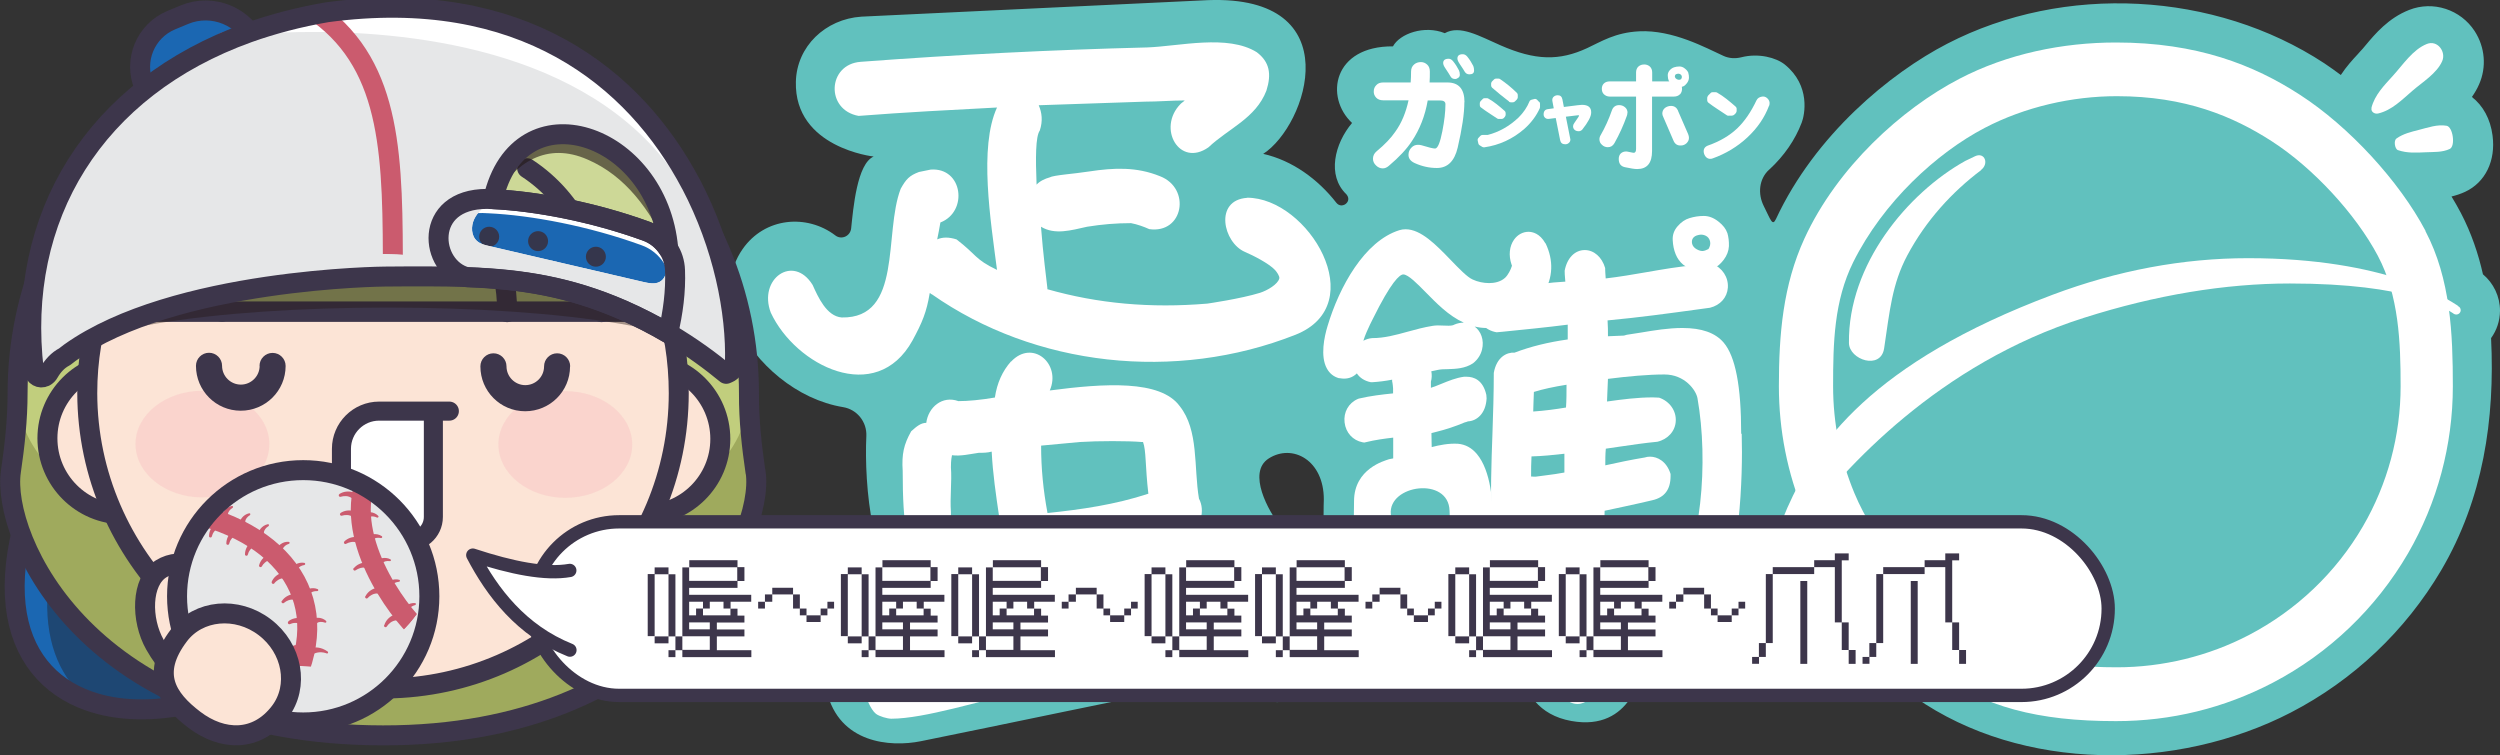 <?xml version="1.0" encoding="UTF-8"?><svg xmlns="http://www.w3.org/2000/svg" xmlns:xlink="http://www.w3.org/1999/xlink" viewBox="0 0 187.66 56.69"><rect x="0" y="0" width="187.66" height="56.69" fill="#333333" stroke="none"/><defs><style>.cls-1,.cls-2,.cls-3,.cls-4,.cls-5,.cls-6{mix-blend-mode:multiply;}.cls-1,.cls-7,.cls-4,.cls-8,.cls-9,.cls-10,.cls-11,.cls-12{fill:none;}.cls-1,.cls-13{opacity:.2;}.cls-14,.cls-15,.cls-16,.cls-17,.cls-18,.cls-19,.cls-13{fill:#fff;}.cls-15,.cls-17,.cls-7,.cls-20,.cls-21,.cls-19{stroke:#3d364b;}.cls-15,.cls-8{stroke-miterlimit:10;}.cls-22{fill:#f198aa;}.cls-2,.cls-23,.cls-20,.cls-21{fill:#fce4d6;}.cls-3{fill:#6d742f;}.cls-3,.cls-5{opacity:.4;}.cls-16{opacity:.3;}.cls-16,.cls-13{mix-blend-mode:overlay;}.cls-17,.cls-7,.cls-20,.cls-21,.cls-19{stroke-linejoin:round;}.cls-17,.cls-7,.cls-21,.cls-19{stroke-linecap:round;}.cls-7,.cls-8,.cls-20,.cls-21{stroke-width:1.5px;}.cls-4{opacity:.6;}.cls-8{stroke:#cb5b6e;}.cls-5,.cls-24{fill:#231815;}.cls-18{mix-blend-mode:soft-light;}.cls-25{fill:#c1ce7d;}.cls-26{fill:#3d364b;}.cls-9{isolation:isolate;}.cls-27{fill:#61c1be;}.cls-11{clip-path:url(#clippath);}.cls-28,.cls-6{fill:#e6e7e8;}.cls-29{fill:#1b67b2;}.cls-12{clip-path:url(#clippath-1);}.cls-19{stroke-width:1.43px;}.cls-30{fill:#cb5b6e;}.cls-31{fill:#35364c;}</style><clipPath id="clippath"><path class="cls-25" d="m56.71,35.43c-.28-1.9-.5-3.87-.49-5.89.02-15.12-12.29-27.43-27.42-27.44-15.13-.01-27.46,12.27-27.48,27.39,0,2.02-.22,3.99-.5,5.89-.74,4.95,5.72,19.8,27.93,19.82,21.49.02,28.7-14.82,27.97-19.77Z"/></clipPath><clipPath id="clippath-1"><path id="_臉-4" class="cls-21" d="m9.74,23.39c-1.43,0-2.66,1.05-2.89,2.46-.2,1.21-.3,2.41-.3,3.67.03,12.3,10.19,22.31,22.48,22.16,12.12-.15,21.91-10,21.92-22.16,0-1.24-.1-2.49-.29-3.67-.23-1.41-1.46-2.45-2.88-2.46H9.74Z"/></clipPath></defs><g class="cls-9"><g id="logo"><g id="logo-白字綠框"><path id="_框" class="cls-27" d="m135.06,43.02c2.2,3.58,5.31,6.96,8.7,9.33,8.03,5.62,19.65,5.55,28.19,1.14,4.7-2.43,8.61-6.13,11.3-10.69,3.14-5.35,4.04-11.3,3.74-17.42.42-.58.66-1.28.67-2.05,0-1.07-.48-2.07-1.28-2.74-.35-1.55-.87-3.09-1.65-4.59-.22-.41-.45-.83-.71-1.25.33-.08.67-.19,1.02-.35,1.52-.71,2.31-2.33,2.06-4.23-.16-1.24-.72-2.25-1.55-2.89.2-.29.39-.6.54-.95.57-1.29.45-2.78-.33-3.99-1.05-1.62-3.12-2.31-4.93-1.59-1.55.61-2.54,1.79-3.26,2.65-.14.17-.28.34-.43.49l-.15.17c-.39.42-.86.93-1.28,1.57-.41-.31-.83-.6-1.24-.88-8.22-5.4-19.54-6-28.3-1.47-4.28,2.21-9.91,6.83-12.86,13.16-.27.57-.39.07-.91-.96-.47-.93-.37-2.05.4-2.75l.03-.02c1.1-1.02,1.92-2.21,2.41-3.5.23-.59.68-2.78-1.26-4.36-.66-.53-1.98-.88-3.27-.55-.44.11-.91.09-1.33-.1-1.36-.62-3.81-1.97-6.33-1.85-1.82.09-2.87.78-3.91,1.26-2.09.97-3.89.94-6.51-.21-1.58-.69-3.04-1.55-4.18-.91-1.53-.62-3.37.03-3.89.99-4.5-.03-5.14,3.81-3.07,5.75-1.31,1.55-1.9,3.94-.43,5.35.02.02.04.05.06.08.35.52-.42,1.06-.81.56-1.38-1.77-3.31-3.18-5.49-3.67,3.31-2.13,6.55-11.93-4.14-11.54l-26.02,1.24c-2.7.18-4.86,2.23-4.92,4.89-.12,4.96,5.84,5.61,5.84,5.61-1.25.54-1.53,3.88-1.69,5.39h0c-.06.59-.73.89-1.19.53-2.13-1.62-5.29-1.37-6.96,1.03-1.04,1.49-1.25,3.48-.57,5.31l.09.21c1.43,3.11,4.57,5.77,8.02,6.34,1.05.17,1.8,1.11,1.75,2.17-.17,3.64.4,10.66,3.39,11.99-2.08.42-7.55,2.13-6.36,7.17.93,3.91,4.76,4.21,7.05,3.75,6.06-1.22,15.31-3.19,23.2-4.74,1.27,2.16,4.61,2.26,6.79.92,1.43-.88,2.29-2.21,2.1-3.68-.36-2.76-3.21-6.25-5.13-8.69-.8-1.01-2.5-3.98-.83-5.04,1.78-1.13,4.14.13,4.13,3.09,0,.95-.43,4.62,2.74,7.43,1.86,1.66,6.77,1.46,8.7.11,0,0,1.02,3,3.2,2.15,0,0-1.03,6.04,3.94,6.93,4.59.83,5.26-3.81,5.26-3.81,3.66,1.52,6.54-1.21,8.33-4.11.73-1.15,1.23-2.69,1.59-4.32.02.88.82,1.5,1.93,1.15Z"/><path class="cls-14" d="m182.07,17.33c-1.97-3.73-5.75-7.84-9.42-10.21-3.48-2.26-7.74-3.93-13.82-3.93-3.96,0-8.13.83-11.78,2.74-4.29,2.24-9.13,6.6-11.6,11.97-1.61,3.51-1.92,7.19-1.92,11.09,0,3.31.64,6.53,1.9,9.57,1.81,4.36,5.64,9.02,9.77,11.88,3.78,2.62,7.73,3.69,13.63,3.69,4.15,0,8.11-.97,11.77-2.88,4.24-2.22,7.75-5.58,10.16-9.72,2.2-3.8,3.36-8.13,3.36-12.53,0-3.92-.16-8.05-2.06-11.66Zm-23.17,32.76c-4.98,0-8.3-.89-11.46-3.08-3.43-2.36-6.74-6.38-8.24-9.99-1.06-2.55-1.6-5.25-1.6-8.03,0-3.27.07-6.4,1.51-9.31,2.25-4.52,6.27-8.2,9.87-10.08,3.03-1.58,6.56-2.38,9.92-2.38,5.14,0,8.73,1.51,11.64,3.39,3.1,2,6.29,5.46,7.95,8.59,1.58,2.99,1.71,6.47,1.71,9.79,0,3.7-.98,7.34-2.83,10.52-2.02,3.47-4.98,6.29-8.56,8.16-3.03,1.58-6.46,2.42-9.91,2.42Z"/><path class="cls-14" d="m184.5,22.95h0s0,0,0,0c-.75-.48-5.34-3.57-15.75-3.57-4.88,0-9.81.92-14.66,2.74-13.65,5.12-17.82,11.25-19.93,16.01-.71,1.61-.51,1.92-.43,2.05.08.13.22.2.37.2.21,0,.5-.11,1.09-.9,3.26-4.36,10.36-12.18,21.26-15.63,5.38-1.71,10.58-2.57,15.44-2.57,9,0,11.69,1.89,12.24,2.23h0s.05.04.05.04c.06.04.13.06.19.06.2,0,.34-.15.34-.33,0-.14-.09-.26-.22-.31Z"/><path class="cls-14" d="m178.01,8.09c.25-.97.95-1.67,1.61-2.4.75-.82,1.49-1.97,2.55-2.39.8-.32,1.46.59,1.15,1.29-.4.92-1.49,1.58-2.24,2.23-.78.67-1.54,1.46-2.57,1.7-.26.06-.57-.13-.49-.43h0Z"/><path class="cls-14" d="m179.88,10.4c.53-.37,1.11-.5,1.69-.65.68-.17,1.38-.43,2.08-.31.48.08.68,1.53.24,1.74-.57.27-1.2.22-1.81.25-.69.03-1.38.08-2.08-.16-.24-.08-.33-.72-.12-.86h0Z"/><path class="cls-14" d="m148.71,12.77c-2.19,1.65-4.15,3.79-5.54,6.4-1.15,2.16-1.32,4.18-1.74,6.98-.25,1.65-2.62.86-2.64-.4-.08-5.88,4.4-11.26,8.73-13.67,0,0,.56-.27.75-.36.72-.32,1.05.58.43,1.04Z"/><path class="cls-14" d="m93.61,14.85c-2.5.18-1.79,3.37-.16,4.06.61.26,1.81.87,2.26,1.36.12.13.36.46.32.63-.11.44-.89.9-1.45,1.08-1.45.45-3.95.81-3.95.81-4.27.36-8.22,0-12.01-1.08v-.09c-.08-.72-.32-2.53-.48-4.6,1.04.63,2.25.27,3.46,0,1.12-.18,2.18-.27,3.3-.27.48.09.97.27,1.37.45,2.58.36,3.14-3.07.81-3.97-1.77-.72-3.46-.64-5.32-.36-1.13.18-2.66.27-2.98.45-.33.09-.73.27-.97.54-.08-1.99-.08-3.61.24-4.06.24-.72.16-1.35-.08-1.9l7.98-.27c.97,0,2.01-.09,2.98-.09-.08.09-.24.18-.32.27-1.77,1.81-.08,4.78,2.1,3.25,1.53-1.44,3.54-2.17,4.35-4.25.4-1.26.24-2.16-.72-2.89-2.18-1.36-5.8-.45-8.22-.36-7.17.18-14.34.54-21.51,1.08-2.5.18-2.66,3.61-.16,4.06,3.46-.27,6.93-.45,10.39-.63-1.37,2.98-.48,8.48,0,12.19-1.69-.81-1.51-1.12-3.04-2.29-.57-.18-1.05-.18-1.45,0,.08-.36.16-.82.24-1.27,2.1-.81,1.69-4.15-.73-3.97l-.88.18c-.72.27-.97.54-1.37,1.26-1.29,3.34.17,9.75-4.43,9.66-1.13-.09-1.77-1.53-2.18-2.44-1.45-2.35-4.11-.45-3.14,2.08,1.85,3.97,7.9,7.04,10.64,2.08.73-1.35,1.05-2.11,1.29-3.55.08,0,.08.09.16.09,7.73,5.42,18.28,6.6,27.29,3.04,5.76-2.28.97-10.29-3.63-10.29Z"/><path class="cls-14" d="m75.89,27.13c-.64.72-1.05,1.62-1.21,2.71-1.05.18-2.01.27-2.74.27-1.21-.44-2.26.46-2.41,1.63-.4,0-.73.27-1.13.63-.56.99-.72,1.72-.64,2.98,0,8.22,1.29,8.12,7.9,7.49.16.99.24,1.89.32,2.62.4,2.8,3.46,2.61,3.63-.18-.08-.9-.16-1.9-.33-2.8,3.39-.36,6.61-.99,9.83-2.16,1.05-.72,1.37-1.99.89-2.89-.4-2.35,0-5.14-1.45-6.95-1.45-1.98-5.64-1.71-9.75-1.17.88-1.99-1.29-3.88-2.9-2.17Zm-4.51,11.65v-.36c-.08-1.08.08-2.26,0-3.34,0-.18,0-.54.08-.91.65.09,1.37-.09,2.01-.18.33,0,.64,0,.97-.09.08,1.63.32,3.25.56,4.88-1.21,0-2.42-.09-3.63,0Zm9.67-5.6c1.37-.09,3.62-.09,4.67,0h.08c.24.63.16,1.81.4,3.88-2.5.82-4.99,1.18-7.57,1.45-.32-1.72-.48-3.34-.48-5.06l2.9-.27Z"/><path class="cls-14" d="m84.78,45.86l6.25-1.37c-.11-.72.02-1.64.34-2.04.35-.42,1.47-.86,2.02-.86.3,0,.91.2,1.16.37.87.59,1.81,2.18,2.71,3.22.9,1.04,1.87,2.64,1.9,3.67,0,.31-.37,1.16-.37,1.16-.43.51-1.05.79-1.85.84,0,0-.91-.19-1.16-.37-.52-.38-1.54-2.08-1.54-2.08-10.82,2.05-14.26,2.83-17.5,3.52-3.24.69-7.32,2.02-9.83,2.03-.3,0-.92-.18-1.16-.37-.4-.31-.83-1.34-.84-1.85,0-.3.16-.94.37-1.16,1.36-1.42,4.89-1.77,7.54-2.22,2.65-.45,5.25-.98,7.81-1.6l4.17-.87Z"/><path class="cls-14" d="m130.7,32.54c0-3.55-.43-5.79-1.32-6.83-.63-.73-1.64-1.09-3.1-1.09-1.05,0-2.13.18-3.08.34-.38.06-.74.12-1.09.17l-.21.06c-.4.02-.8.04-1.2.05,0-.38,0-.78-.03-1.19,2.36-.22,4.63-.53,7.03-.86l.66-.09c.77-.19,1.29-.77,1.34-1.51.05-.78-.41-1.49-1.19-1.8l-.55-.02c-.13,0-.23.02-.3.04-.03,0-.07.02-.08.02-.11,0-.21.03-.29.07-1.24.1-2.49.32-3.7.53-.99.17-2.02.35-3.06.47,0-.05,0-.11-.01-.16-.01-.17-.03-.36-.03-.54v-.08c-.24-.82-.84-1.35-1.53-1.35-.74,0-1.33.59-1.51,1.55,0,.19.01.38.03.57,0,.08.01.16.02.25-.73.05-1.14.08-1.38.12v-.02s0,.02,0,.02c0,0,0,0-.01,0v-.03c-.91.04-1.83.14-2.71.23-.46.05-.92.1-1.38.14l-.08.02c-.75.29-1.19.98-1.11,1.76.08.79.68,1.42,1.5,1.56h.04s.44-.04.44-.04c1.58-.16,3.22-.32,4.87-.53v1.11c-1.48.21-2.78.53-3.99.99-.58-.04-1.35.33-1.56,1.52,0,1.51-.05,3.04-.1,4.53-.08,2.23-.16,4.53-.06,6.8v.02s.01.05.01.05c.05.2.15,1.99.15,2.63.03.22.04.43.05.62.03.55.07,1.07.43,1.58l.04.05c.33.31.71.47,1.1.47.74,0,1.37-.61,1.46-1.41.12-.13.15-.27-.13-3.25-.04-.4-.07-.73-.08-.89,0-.06,0-.11-.01-.17.65.02,1.51-.04,2.4-.15-.07,4.4-.2,7.81-.42,10.99-.11.16-.17.37-.17.6v.07c.05.21.05.37.06.64.15,1.14.91,1.67,1.55,1.67s1.19-.48,1.43-1.25v-.15h.07v-.46c.32-3.66.41-7.4.5-11.02l.04-1.62c.49-.11.96-.21,1.4-.3.93-.2,1.73-.38,2.18-.49.92-.21,1.37-.8,1.37-1.82v-.15c-.3-.96-.99-1.3-1.54-1.3-.14,0-.29.02-.39.06-.96.16-1.99.37-2.97.59,0-.43,0-.84.04-1.25.36-.05.73-.1,1.09-.16.9-.13,1.83-.27,2.78-.36.8-.19,1.35-.81,1.38-1.56.04-.77-.46-1.48-1.25-1.75l-.48-.02c-1.14,0-2.29.15-3.43.31.01-.25.02-.51.03-.76.01-.31.02-.62.04-.94,1.5-.19,3.01-.33,4.24-.33,1.53,0,2.37,1.18,2.48,1.78.84,4.77.32,11.37-1.88,14.73h-.28c-.36-.51-.74-.99-1.1-1.46-.22-.29-.44-.57-.66-.85l-.06-.06c-.8-.58-1.77-.45-2.24.25-.34.51-.39,1.19-.12,1.88l.04.08c.28.35.54.74.8,1.12.5.74,1.02,1.5,1.71,2.1.59.45,1.18.67,1.75.67,1.62,0,2.71-1.8,3.52-3.13,1.7-2.72,1.94-9.46,1.84-12.64Zm-13.27,1.5v1.43c-.46.09-.93.15-1.39.21-.27.03-.54.07-.76.1h-.16s-.08,0-.13-.01c-.02,0-.04,0-.06,0,0-.51,0-1,.03-1.51.82-.02,1.68-.11,2.47-.2Zm.12-3.45c-.77.13-1.6.24-2.46.3,0-.22.01-.45.02-.67.01-.27.02-.53.03-.8.63-.2,1.5-.39,2.45-.54,0,.56,0,1.16-.04,1.71Z"/><path class="cls-14" d="m116,18.26c-.42-.75-.98-.86-1.27-.86-.42,0-.82.22-1.08.59-.35.49-.42,1.18-.19,1.86l.03.08v.03c-.09.29-.28.67-.51.89-.36.33-.85.4-1.2.4-.41,0-.86-.09-1.24-.27-.41-.18-1.03-.83-1.64-1.46-1.1-1.14-2.24-2.31-3.39-2.31-.16,0-.32.02-.47.07-2.62.82-4.51,4.25-5.39,7.2-.24.79-.56,2.26-.05,3.18.2.37.51.62.91.73h.06c.52.1.96-.04,1.28-.36.23.34.59.57,1.05.66h.08s.04,0,.04,0c.48-.03.97-.09,1.48-.19v.12c.04.14.07.5.07.53v.38c-.79.08-1.68.18-2.57.39l-.08.03c-.69.3-1.08.99-.99,1.76.09.77.62,1.35,1.35,1.49l.13.02.13-.03c.69-.17,1.36-.26,2.04-.34v1.56l-.31.06-.09.03c-.2.08-2.54.67-2.54,3.12,0,1.08-.08,2.2.08,3.25.12.79.54,1.75,1.3,2.44.8.66,1.71.93,2.56.93,1.81,0,4.23-.68,5.35-1.96.78-.81.97-2.02,1.06-3.2.12-1.27-.08-3.76-1.13-5-.39-.47-.87-.72-1.42-.77-.7-.04-1.4.1-1.97.25,0-.15,0-.29-.01-.43v-.09c0-.18-.01-.35-.01-.53.12-.03.26-.06.39-.1.72-.18,1.39-.4,2.1-.7.09-.02.18-.05.25-.08.65-.03,1.34-.57,1.4-1.72l-.02-.27c-.25-1.12-.94-1.36-1.48-1.36-.05,0-.11,0-.2,0-.59.08-1.15.31-1.69.53-.26.11-.52.21-.79.3,0-.17,0-.33,0-.46.07-.25.08-.52.03-.78.17-.04.34-.07.52-.11.2-.04.45-.05.73-.05.57-.02,1.28-.04,1.88-.44.73-.57.85-1.44.64-2.04-.1-.3-.29-.55-.52-.72.29.07.58.11.89.11h.13c1.3-.06,3.2-.99,4.16-2.6.71-1.18.76-2.47.15-3.75Zm-7.19,20.09c.26,3.02-4.08,3.69-4.41.25-.21-2.22,4.35-2.86,4.41-.25.13,1.48-.02-.91,0,0Zm.35-13.98l-.06.03s-.11.05-.36.05c-.12,0-.24,0-.36-.01-.31-.02-.62-.02-.84.02-.64.1-1.26.27-1.88.44-.9.25-1.75.48-2.66.48-.24.02-.46.09-.66.2.13-.44.34-.87.5-1.22l.22-.44c1.36-2.75,2-3.32,2.28-3.32.38.01,1.07.72,1.68,1.34.8.81,1.72,1.77,2.86,2.28-.23,0-.47.04-.72.15Z"/><path class="cls-14" d="m129.66,17.49c-.1-.3-.32-.59-.68-.87-.36-.28-.72-.41-1.09-.41-.37,0-.73.06-1.06.16-.34.1-.63.3-.9.61s-.39.65-.37,1.04c.02.39.09.74.22,1.06.13.32.32.58.56.78.25.21.5.32.77.35.27.03.54.06.81.11.26-.03.5-.09.75-.2.24-.1.48-.31.72-.62.24-.32.37-.66.39-1.02.01-.36-.03-.7-.12-1Zm-1.43,1.21c-.15.08-.29.13-.41.14-.13.01-.28-.03-.46-.13-.18-.1-.29-.23-.34-.4-.04-.17-.02-.31.06-.43.08-.12.22-.2.41-.24.19-.05.37-.03.54.05.17.08.28.22.33.41.05.2.01.4-.12.6Z"/><path class="cls-14" d="m109.92,7.68c0,.84-.17,1.98-.5,3.4-.24,1.02-.76,1.53-1.56,1.53-.57,0-1.12-.12-1.67-.37-.33-.15-.49-.38-.46-.68.01-.19.09-.35.22-.48.13-.14.29-.21.49-.21.09,0,.17.01.25.03.55.17.89.25,1.03.25.2,0,.38-.44.55-1.31.15-.77.23-1.44.23-2.02,0-.19-.14-.28-.41-.28h-.92c-.2,1.16-.6,2.17-1.18,3.04-.39.6-.97,1.22-1.74,1.87-.14.12-.29.19-.45.19-.19,0-.36-.07-.51-.22-.15-.14-.23-.31-.23-.5,0-.22.09-.41.27-.56.63-.52,1.1-1.02,1.41-1.48.47-.65.79-1.43.99-2.35h-1.9c-.23,0-.41-.07-.53-.2-.13-.14-.19-.3-.18-.48,0-.19.07-.34.2-.47.12-.13.29-.19.51-.19h2.06c.02-.26.03-.54.03-.82,0-.23.08-.41.24-.54.13-.11.3-.17.5-.17.17,0,.33.06.47.19.13.12.2.29.2.52,0,.28,0,.56-.02.82h1.33c.86,0,1.29.49,1.29,1.48Zm-.34-2.06c0,.09-.04.17-.12.22-.08.06-.15.09-.23.09-.16,0-.27-.06-.34-.18-.07-.13-.21-.34-.4-.63-.11-.16-.16-.29-.16-.39,0-.21.14-.32.41-.32.12,0,.23.06.33.18.18.22.33.46.45.7.04.09.06.2.06.32Zm1.07-.33c0,.2-.12.29-.35.29-.15,0-.26-.06-.34-.18-.07-.13-.21-.33-.4-.62-.1-.15-.16-.28-.16-.39,0-.21.13-.32.4-.32.13,0,.24.06.34.18.18.22.33.46.45.7.04.1.06.21.06.34Z"/><path class="cls-14" d="m119.44,8.45c0,.29-.22.71-.67,1.28-.08.08-.16.12-.27.12-.12,0-.22-.03-.3-.1-.08-.07-.12-.16-.12-.27,0-.08.03-.16.09-.24.05-.08.15-.22.3-.44.04-.06.06-.11.06-.12,0-.03-.05-.04-.15-.02-.29.04-.31.04-.84.1l.32,1.61s.02.07.02.1c0,.11-.04.2-.12.26-.07.07-.16.1-.27.1-.21,0-.34-.1-.38-.31l-.33-1.66-.48.06c-.13.02-.23,0-.31-.07-.08-.07-.12-.15-.12-.26,0-.24.11-.38.34-.4l.42-.06-.1-.53s-.01-.05-.01-.09c0-.11.04-.2.13-.27.08-.06.17-.09.28-.09.19,0,.31.1.35.31l.11.57c1.08-.14,1.27-.16,1.36-.16.46,0,.69.19.69.55Z"/><path class="cls-14" d="m126.11,7.08c.1-.11.15-.25.15-.41,0-.15-.04-.27-.14-.38-.12-.12-.27-.18-.46-.18h-1.64v-.67c0-.19-.06-.34-.18-.45-.12-.1-.25-.15-.41-.15-.17,0-.31.04-.44.15-.12.11-.18.26-.18.45v.67h-1.97c-.19,0-.34.05-.45.16-.1.1-.15.23-.15.39,0,.16.04.29.14.4.12.12.27.19.46.19h1.97v3.93c0,.19-.06.29-.17.29-.05,0-.14-.02-.28-.05-.14-.03-.24-.05-.29-.05-.17,0-.3.05-.41.15-.1.1-.15.24-.15.41,0,.35.15.55.46.62.42.09.72.14.92.14.75,0,1.12-.45,1.12-1.35v-4.09h1.64c.19,0,.34-.06.45-.17Z"/><path class="cls-14" d="m122.17,8.47c0-.17-.06-.31-.19-.42-.13-.11-.28-.16-.44-.16-.27,0-.46.14-.55.41-.23.66-.51,1.27-.83,1.83-.07.11-.1.22-.1.32,0,.17.06.31.19.42.12.12.27.18.44.18.22,0,.38-.1.5-.31.36-.64.67-1.32.93-2.05.03-.08.04-.16.04-.23Z"/><path class="cls-14" d="m125.96,8.3c-.11-.23-.28-.35-.53-.35-.16,0-.31.05-.45.15-.14.12-.2.26-.2.43,0,.08.03.17.08.27.33.76.58,1.34.76,1.76.11.26.3.38.57.36.15,0,.29-.06.41-.17.12-.12.18-.25.18-.4,0-.09-.02-.18-.06-.28-.31-.71-.57-1.3-.77-1.77Z"/><path class="cls-14" d="m126.74,5.48c-.04-.11-.12-.22-.26-.33-.13-.11-.27-.16-.41-.16-.14,0-.28.02-.4.06-.13.04-.24.12-.34.23-.1.12-.15.25-.14.4,0,.15.03.28.08.4.05.12.12.22.21.3.09.08.19.12.29.13.1.01.2.02.31.04.1-.01.19-.04.28-.07.09-.04.18-.12.27-.24.09-.12.14-.25.15-.39,0-.14-.01-.26-.05-.38Zm-.54.46c-.06.03-.11.05-.16.05-.05,0-.11-.01-.18-.05-.07-.04-.11-.09-.13-.15-.02-.06,0-.12.02-.16.03-.05.08-.08.16-.09.07-.02.14-.01.2.02.06.03.11.08.13.16.02.07,0,.15-.05.23Z"/><path class="cls-14" d="m132.79,7.94c-.33.88-.87,1.67-1.62,2.37-.75.7-1.63,1.23-2.61,1.58-.04.01-.08.02-.11.03-.15.02-.28-.02-.39-.13-.09-.1-.15-.22-.17-.36-.03-.25.08-.42.33-.51.88-.31,1.61-.74,2.19-1.29.55-.53,1.03-1.23,1.44-2.1.08-.16.22-.25.42-.28.13-.02.25.01.36.1.11.09.18.2.2.33.01.09,0,.17-.03.26Zm-3.04.74h.26c.06,0,.12-.03.17-.07l.11-.11s.07-.1.07-.17v-.16c0-.07-.03-.13-.09-.18-.44-.38-.88-.76-1.38-1.04-.04-.02-.07-.03-.12-.03h-.21c-.06,0-.12.02-.16.07l-.18.18s-.07.11-.07.17v.18c0,.07.03.14.09.19.44.34.91.62,1.38.94.04.03.08.04.13.04Z"/><path class="cls-14" d="m113.27,7.64s.08.04.13.04h.16c.05,0,.11-.02.15-.06l.16-.16s.06-.09.06-.15v-.18c0-.06-.02-.11-.06-.15-.39-.39-.82-.74-1.28-1.05-.03-.02-.07-.03-.11-.03h-.18c-.06,0-.11.02-.15.06l-.16.16s-.06.09-.06.14v.16c0,.06.03.12.07.16.4.35.83.7,1.29,1.05Z"/><path class="cls-14" d="m115.53,7.65l-.15-.16c-.05-.05-.13-.08-.2-.06l-.23.06c-.06.02-.12.06-.14.12-.18.44-.45.84-.81,1.2-.7.67-1.5,1.11-2.33,1.32h-.39c-.05,0-.11.02-.15.06l-.15.16c-.05.05-.07.12-.06.19l.05.23c.01.05.04.1.09.13l.21.13s.07.03.11.03c.01,0,.02,0,.03,0,1.13-.16,2.15-.63,3.03-1.4.5-.45.89-.97,1.14-1.53.01-.03.02-.06.02-.09v-.26c0-.05-.02-.1-.06-.14Z"/><path class="cls-14" d="m112.49,8.93h.23c.06,0,.11-.03.15-.06l.09-.1s.06-.09.06-.15v-.14c0-.06-.03-.12-.08-.16-.39-.34-.77-.67-1.22-.92-.03-.02-.07-.03-.1-.03h-.18c-.05,0-.11.02-.14.06l-.16.16s-.06.09-.06.15v.16c0,.06.03.13.08.16.39.3.8.55,1.22.83.03.02.07.04.11.04Z"/></g><g id="logo-2"><g id="_蛋舖妹頭_原始"><g id="_棒球帽沿"><path class="cls-29" d="m23.05,48.68c-5.52,4.12-11.94,5.52-16.4,3.93-5.92-2.1-8.41-9.46-.81-22.67,1.68.68,3.34,1.5,4.94,2.45,6.31,3.75,11.58,9.52,12.27,16.29Z"/><path class="cls-5" d="m23.05,48.68c-5.52,4.12-11.94,5.52-16.4,3.93-4.01-3.15-4.81-10.14,1.64-21.35.84.34,1.67.71,2.5,1.12,6.31,3.75,11.58,9.52,12.27,16.29Z"/><path class="cls-7" d="m23.05,48.68c-5.52,4.12-11.94,5.52-16.4,3.93-5.92-2.1-8.41-9.46-.81-22.67,1.68.68,3.34,1.5,4.94,2.45,6.31,3.75,11.58,9.52,12.27,16.29Z"/></g><g id="_蛋舖妹頭"><g id="_頭髮_後"><g id="_頭髮-後"><path class="cls-25" d="m56.71,35.43c-.28-1.9-.5-3.87-.49-5.89.02-15.12-12.29-27.43-27.42-27.44-15.13-.01-27.46,12.27-27.48,27.39,0,2.02-.22,3.99-.5,5.89-.74,4.95,5.72,19.8,27.93,19.82,21.49.02,28.7-14.82,27.97-19.77Z"/><g class="cls-11"><path id="_暗" class="cls-3" d="m56.21,29.54c0,2.02.21,3.99.49,5.89.73,4.95-6.47,19.79-27.97,19.77C6.54,55.18.07,40.33.81,35.38c.28-1.9.5-3.87.5-5.89,0,8.05,13.7,13.7,27.42,13.71,13.72.01,27.47-5.66,27.47-13.66Z"/><path id="_明" class="cls-13" d="m52.35,25.54c0-2.81-2.71-23.44-23.59-23.44S5.17,22.73,5.17,25.54c0-2.81,47.18-2.81,47.18,0Z"/><path id="_明-2" class="cls-16" d="m46.45,9.7c0,2.63-4.64-2.55-17.69-2.55s-17.69,5.17-17.69,2.55c0-3.72,7.92-7.6,17.69-7.6s17.69,3.87,17.69,7.6Z"/><path id="_暗-2" class="cls-3" d="m47.78,23.4H9.74c-1.43,0-4.43,1.03-4.66,2.43,0-3.65,8.38-4.73,23.68-4.73s23.68,1.12,23.68,4.73c-.23-1.41-3.23-2.43-4.65-2.43Z"/></g></g><path id="_墨線" class="cls-7" d="m56.71,35.43c-.28-1.9-.5-3.87-.49-5.89.02-15.12-12.29-27.43-27.42-27.44-15.13-.01-27.46,12.27-27.48,27.39,0,2.02-.22,3.99-.5,5.89-.74,4.95,5.72,19.8,27.93,19.82,21.49.02,28.7-14.82,27.97-19.77Z"/></g><g id="_臉"><path id="_耳朵" class="cls-21" d="m48.37,27.24c3.15,0,5.7,2.56,5.7,5.71,0,3.15-2.56,5.7-5.71,5.7-3.15,0-5.7-2.56-5.7-5.71,0-3.15,2.56-5.7,5.71-5.7Z"/><path id="_耳朵-2" class="cls-21" d="m9.27,27.2c3.15,0,5.7,2.56,5.7,5.71,0,3.15-2.56,5.7-5.71,5.7-3.15,0-5.7-2.56-5.7-5.71,0-3.15,2.56-5.7,5.71-5.7Z"/><g id="_臉-2"><path id="_臉-3" class="cls-23" d="m9.74,23.39c-1.43,0-2.66,1.05-2.89,2.46-.2,1.21-.3,2.41-.3,3.67.03,12.3,10.19,22.31,22.48,22.16,12.12-.15,21.91-10,21.92-22.16,0-1.24-.1-2.49-.29-3.67-.23-1.41-1.46-2.45-2.88-2.46H9.74Z"/><g class="cls-12"><path id="_暗-3" class="cls-2" d="m11.12,27.29c0-4.69,38.89-1.76,36.79-3.86l-38.11-.04c-1.43,0-2.66,1.03-2.89,2.44-.2,1.21-.3,2.44-.3,3.71.03,10.23,7.05,18.86,16.49,21.39-7.22-5.04-11.99-13.75-11.98-23.64Z"/><path id="_瀏海陰影" class="cls-2" d="m52.5,25.83c-.23-1.41-3.23-2.43-4.65-2.43H9.8c-1.43,0-4.43,1.03-4.66,2.43,0,0,1.61-.78,23.71-.78s23.65.78,23.65.78Z"/><g id="_腮紅_OO" class="cls-1"><path class="cls-22" d="m15.2,29.33c2.77,0,5.02,1.8,5.02,4.01,0,2.21-2.25,4-5.03,4-2.77,0-5.02-1.8-5.02-4.01,0-2.21,2.25-4,5.03-4Z"/><path class="cls-22" d="m42.44,29.36c2.77,0,5.02,1.8,5.02,4.01,0,2.21-2.25,4-5.03,4-2.77,0-5.02-1.8-5.02-4.01,0-2.21,2.25-4,5.03-4Z"/></g><g id="_表情_"><path id="_嘴_O" class="cls-19" d="m33.73,30.86h-5.27c-1.56,0-2.83,1.27-2.83,2.83v5.41c0,.95.86,1.69,1.8,1.51.42-.08.92-.13,1.5-.13.55,0,1.05.05,1.48.12,1.11.19,2.12-.67,2.12-1.8v-7.94"/><g id="_眼睛_V_V"><path class="cls-26" d="m42.8,27.5c0-.54-.44-.98-.98-.98-.54,0-.98.44-.98.98,0,.78-.63,1.41-1.41,1.41-.78,0-1.41-.64-1.41-1.41,0-.54-.44-.98-.98-.98-.54,0-.98.44-.98.98,0,1.86,1.5,3.37,3.36,3.37,1.86,0,3.37-1.5,3.37-3.36Z"/><path class="cls-26" d="m19.49,27.46c0,.78-.64,1.41-1.41,1.41-.78,0-1.41-.64-1.41-1.41,0-.54-.44-.98-.98-.98-.54,0-.98.44-.98.98,0,1.86,1.5,3.37,3.36,3.37,1.86,0,3.37-1.5,3.37-3.36,0-.54-.44-.98-.98-.98-.54,0-.98.44-.98.98Z"/></g></g></g><path id="_臉-5" class="cls-7" d="m9.74,23.39c-1.43,0-2.66,1.05-2.89,2.46-.2,1.21-.3,2.41-.3,3.67.03,12.3,10.19,22.31,22.48,22.16,12.12-.15,21.91-10,21.92-22.16,0-1.24-.1-2.49-.29-3.67-.23-1.41-1.46-2.45-2.88-2.46H9.74Z"/></g><g id="_瀏海_經典"><path class="cls-7" d="m8.03,23.4c0-2.14,1.24-4.99,3.37-7.12"/><path class="cls-7" d="m16.66,23.4c0-.73.14-1.54.42-2.37"/><path class="cls-7" d="m45.15,23.43c0-4.26-1.99-8.45-5.58-10.8"/><path class="cls-7" d="m38.07,23.43c0-1.86-.38-3.71-1.11-5.4"/><path id="_墨線-2" class="cls-7" d="m52.5,25.83c-.23-1.41-3.23-2.43-4.65-2.43H9.8c-1.43,0-4.43,1.03-4.66,2.43"/></g></g></g></g><g id="_蛋舖妹頭_棒球"><g id="_拿球棒"><path id="_拇指" class="cls-20" d="m16.76,44.37c1.07,1.86,1.05,4.75-.46,5.69s-2.87,1.48-4.67-1.67c-1.06-1.87-1.05-4.75.46-5.69,1.51-.94,3.6-.19,4.67,1.67Z"/><g id="_棒球"><circle class="cls-28" cx="22.76" cy="44.76" r="9.47"/><g id="_縫線"><g id="_縫線-2"><path class="cls-8" d="m15.41,38.79c7.42,2.18,10.16,8.28,5.01,15.14"/><path class="cls-30" d="m15.69,40.25c0-.71.65-1.25,1.32-1.3,0,0-.26.45-.26.45-.07-.17-.09-.3-.09-.46-.04-.45.31-.87.74-.96.04-.01.08.01.09.05,0,.03,0,.07-.03.09-.2.12-.34.3-.35.48-.02.16.07.38.17.49.14.13.07.38-.12.42,0,0-.14.03-.14.03-.37-.04-.73.06-.95.37-.08.1-.14.23-.17.36-.03.12-.22.09-.21-.03h0Z"/><path class="cls-30" d="m16.99,40.8c0-.71.65-1.25,1.32-1.3,0,0-.26.45-.26.45-.07-.17-.09-.3-.09-.46-.04-.45.31-.87.74-.96.04-.01.08.01.09.05,0,.03,0,.07-.03.09-.2.12-.34.3-.35.48-.02.16.07.38.17.49.14.13.07.38-.12.42,0,0-.14.03-.14.03-.37-.05-.73.06-.95.37-.08.1-.14.23-.17.36-.03.12-.22.09-.21-.03h0Z"/><path class="cls-30" d="m18.39,41.62c0-.71.65-1.25,1.32-1.3,0,0-.26.45-.26.45-.07-.17-.09-.3-.09-.46-.04-.45.31-.87.74-.96.04-.01.08.01.09.05,0,.03,0,.07-.03.09-.2.12-.34.3-.35.48-.02.16.07.38.17.49.14.13.07.38-.12.42,0,0-.14.03-.14.03-.37-.04-.73.06-.95.37-.08.1-.14.23-.17.36-.03.12-.22.09-.21-.03h0Z"/><path class="cls-30" d="m19.45,42.43c.18-.69.94-1.05,1.6-.93,0,0-.36.38-.36.38-.02-.18,0-.31.02-.47.08-.45.51-.77.95-.74.04,0,.08.03.08.08,0,.03-.02.06-.05.07-.22.07-.4.21-.46.38-.06.15-.03.38.04.52.1.16-.03.38-.22.38,0,0-.14,0-.14,0-.35-.14-.72-.13-1.01.12-.1.08-.19.19-.25.3-.06.11-.24.03-.2-.09h0Z"/><path class="cls-30" d="m20.39,43.68c.27-.65,1.08-.91,1.72-.69,0,0-.41.32-.41.32,0-.18.04-.31.09-.46.14-.43.62-.68,1.05-.6.04,0,.07.04.07.09,0,.03-.03.06-.06.07-.23.04-.43.15-.51.31-.08.15-.08.38-.03.52.08.17-.09.38-.27.34,0,0-.14-.02-.14-.02-.32-.18-.7-.23-1.02-.03-.11.07-.22.16-.29.26-.07.1-.24,0-.19-.11h0Z"/><path class="cls-30" d="m21.16,45.11c.4-.59,1.24-.67,1.82-.32,0,0-.47.23-.47.23.04-.18.1-.3.18-.43.23-.39.75-.54,1.15-.37.04.01.06.06.05.1-.01.03-.04.05-.08.05-.23-.01-.45.06-.56.2-.11.13-.16.35-.14.5.04.19-.16.35-.33.28,0,0-.14-.05-.14-.05-.28-.25-.64-.37-.99-.24-.12.04-.25.12-.34.2-.09.08-.24-.05-.16-.15h0Z"/><path class="cls-30" d="m21.64,46.64c.56-.44,1.38-.27,1.84.23,0,0-.52.08-.52.08.09-.16.18-.25.3-.35.33-.31.87-.3,1.21,0,.03.03.04.07.02.11-.02.03-.06.04-.09.03-.22-.08-.45-.08-.59.02-.14.09-.26.29-.28.44-.02.19-.26.29-.4.17,0,0-.11-.09-.11-.09-.19-.32-.5-.54-.88-.52-.13,0-.27.04-.38.09-.12.05-.21-.12-.11-.19h0Z"/><path class="cls-30" d="m21.62,48.77c.45-.57,1.22-.4,1.66.08,0,0-.42-.04-.42-.04.41-.24.92-.28,1.36-.11.14.05.26.13.38.21.03.02.04.07.02.11-.02.03-.06.04-.09.03-.34-.13-.73-.12-1.04.06-.22.1-.33.4-.57.22,0,0-.1-.08-.1-.08-.22-.41-.66-.61-1.04-.31-.1.08-.23-.07-.15-.16h0Z"/><path class="cls-30" d="m20.87,50.46c.56-.48,1.25-.18,1.62.37,0,0-.36-.14-.36-.14.6-.12,1.23.28,1.33.88.01.04-.01.08-.05.09-.04,0-.07,0-.09-.04-.11-.19-.27-.35-.47-.41-.16-.05-.4-.02-.53.05l-.36-.14c-.11-.28-.31-.58-.64-.57-.11,0-.24.03-.33.08-.11.06-.21-.11-.12-.18h0Z"/><path class="cls-30" d="m19.44,52.31c.56-.48,1.25-.18,1.62.37,0,0-.36-.14-.36-.14.6-.12,1.23.28,1.33.88.01.04-.01.08-.05.09-.04,0-.07,0-.09-.04-.11-.19-.27-.35-.47-.41-.16-.05-.4-.02-.53.05l-.36-.14c-.11-.28-.31-.58-.64-.57-.11,0-.24.03-.33.08-.11.06-.21-.11-.12-.18h0Z"/></g><g id="_縫線-3"><path class="cls-8" d="m27.32,36.47c-1.31,4.67,3.15,10.19,4.45,11.13"/><path class="cls-30" d="m25.48,37.08c.6-.38,1.4-.14,1.81.41,0,0-.52.03-.52.03.1-.15.21-.23.33-.32.36-.28.9-.21,1.2.1.03.03.03.08,0,.11-.02.03-.06.03-.09.02-.21-.1-.44-.12-.59-.03-.15.07-.28.26-.32.41-.04.19-.28.26-.42.13,0,0-.1-.1-.1-.1-.16-.33-.45-.59-.82-.6-.13,0-.27.01-.39.05-.12.04-.2-.14-.09-.2h0Z"/><path class="cls-30" d="m25.57,38.5c.6-.38,1.4-.14,1.81.41,0,0-.52.03-.52.03.1-.15.21-.23.33-.32.36-.28.9-.21,1.2.1.03.03.03.08,0,.11-.02.03-.06.03-.09.02-.21-.1-.44-.12-.59-.03-.15.07-.28.26-.32.41-.04.19-.28.26-.42.13,0,0-.1-.1-.1-.1-.16-.33-.45-.59-.82-.6-.13,0-.27.01-.39.05-.12.04-.2-.14-.09-.2h0Z"/><path class="cls-30" d="m25.84,40.65c.5-.5,1.34-.43,1.85,0,0,0-.5.14-.5.14.07-.17.15-.27.26-.39.29-.35.83-.4,1.2-.16.04.02.05.07.03.11-.02.03-.05.04-.08.04-.23-.05-.45-.02-.59.09-.13.1-.22.32-.23.47,0,.19-.22.32-.38.22,0,0-.12-.07-.12-.07-.23-.29-.56-.48-.93-.41-.13.02-.26.07-.37.13-.11.07-.22-.09-.13-.17h0Z"/><path class="cls-30" d="m26.55,42.66c.45-.55,1.29-.57,1.84-.18,0,0-.49.19-.49.19.05-.17.12-.29.22-.41.26-.38.79-.48,1.18-.28.04.02.06.06.04.1-.01.03-.05.05-.08.04-.23-.03-.45.02-.57.15-.12.12-.19.34-.18.49.02.19-.19.34-.36.25,0,0-.13-.06-.13-.06-.26-.27-.6-.42-.97-.31-.12.03-.25.1-.36.17-.1.08-.23-.07-.15-.16h0Z"/><path class="cls-30" d="m27.43,44.76c.32-.63,1.14-.83,1.76-.56,0,0-.44.29-.44.29.02-.18.06-.31.12-.45.17-.42.67-.64,1.09-.52.04,0,.07.05.06.09,0,.03-.04.06-.07.06-.23.02-.44.12-.53.27-.09.14-.11.37-.07.52.06.18-.11.37-.29.32,0,0-.14-.03-.14-.03-.31-.21-.68-.28-1.01-.1-.12.06-.23.15-.31.24-.08.1-.24-.02-.18-.13h0Z"/><path class="cls-30" d="m28.85,46.92c.21-.68.99-1.01,1.64-.85,0,0-.38.36-.38.36-.01-.18,0-.31.05-.46.1-.44.55-.74.99-.7.04,0,.08.04.07.08,0,.03-.03.06-.06.07-.23.06-.41.19-.48.36-.07.15-.05.38.02.52.09.17-.05.38-.24.37,0,0-.14,0-.14,0-.34-.15-.72-.16-1.02.07-.1.08-.2.18-.27.29-.06.11-.24.02-.2-.09h0Z"/><path class="cls-30" d="m30.33,48.63c-.02-.71.6-1.28,1.27-1.34,0,0-.24.46-.24.46-.07-.16-.1-.3-.11-.45-.05-.45.28-.88.71-.98.04-.01.08.01.1.05.01.03,0,.07-.03.09-.19.13-.33.31-.33.49-.01.17.08.38.19.49.14.13.08.38-.1.42,0,0-.14.04-.14.04-.37-.03-.73.08-.94.4-.07.11-.13.24-.16.36-.03.12-.22.1-.22-.02h0Z"/></g></g><path id="_暗-4" class="cls-6" d="m26.99,49.43c-4.88,1.87-10.36-.58-12.22-5.46-.39-1.03-.59-2.09-.62-3.14-1.02,2.23-1.18,4.84-.23,7.31,1.87,4.88,7.34,7.33,12.22,5.46,3.85-1.47,6.18-5.19,6.08-9.08-1,2.18-2.81,3.99-5.23,4.91Z"/><path id="_暗-5" class="cls-6" d="m26.99,49.43c-4.88,1.87-10.36-.58-12.22-5.46-.39-1.03-.59-2.09-.62-3.14-1.02,2.23-1.18,4.84-.23,7.31,1.87,4.88,7.34,7.33,12.22,5.46,3.85-1.47,6.18-5.19,6.08-9.08-1,2.18-2.81,3.99-5.23,4.91Z"/><circle id="_墨線-3" class="cls-7" cx="22.76" cy="44.76" r="9.47"/></g><path id="_手" class="cls-20" d="m19.87,47.08c2.09,1.59,2.6,4.43,1.15,6.35-1.75,2.3-4.34,2.19-6.43.6s-3.33-3.48-1.15-6.35c1.46-1.92,4.34-2.19,6.43-.6Z"/></g><g id="_棒球帽"><path class="cls-29" d="m13.99,1h1.06c2.29,0,4.15,1.86,4.15,4.15v2.01h-9.01v-2.37c0-2.09,1.7-3.79,3.79-3.79Z" transform="translate(-.44 5.97) rotate(-22.62)"/><path id="_墨線-4" class="cls-7" d="m13.99,1h1.06c2.29,0,4.15,1.86,4.15,4.15v2.01h-9.01v-2.37c0-2.09,1.7-3.79,3.79-3.79Z" transform="translate(-.44 5.97) rotate(-22.62)"/><g id="_棒球帽-2"><path id="_陰影" class="cls-5" d="m3.67,27.97s.67-.93,1.18-1.19c0,0,.16-.13.39-.3,7.84-5.6,23.65-5.72,23.65-5.72,2.26-.02,4.28-.03,6.18.04,4.14.16,7.67.72,11.67,2.46,1.25.55,2.39,1.14,3.41,1.74,1.82,1.07,4.36,2.97,4.36,2.97,0-6.51-50.83-6.51-50.83,0Z"/><g id="_陰影-2" class="cls-4"><path class="cls-24" d="m37.01,14.95c-.53-2.86,1.88-6.25,5.13-6.29,5.12-.33,9.32,5.25,8.01,10.01-1.38-2.95-3.2-5.47-6.06-6.7-3-1.31-5.37.13-7.08,2.98h0Z"/></g><path class="cls-28" d="m51.87,13.83C47.67,5.84,39.16-1.05,24.55.92c-2.1.36-4.07.88-5.9,1.53C7.12,6.59,1.16,16.27,2.54,27.82c.05.39.47.64.82.45,0,0,0,0,.01,0,.13-.07.23-.17.3-.3.29-.5.67-.93,1.18-1.19,0,0,.16-.13.39-.3,7.84-5.6,23.65-5.72,23.65-5.72,2.26-.02,4.28-.03,6.18.04,4.14.16,7.67.72,11.67,2.46,1.25.55,2.39,1.14,3.41,1.74,1.82,1.07,3.27,2.16,4.36,3.06.05-.02.1-.04.14-.06.31-.13.51-.43.52-.76.11-3.84-.88-8.81-3.3-13.42Zm-3.37,3.52c-3.99-1.45-8.28-2.25-11.48-2.4h0c1.93-8.49,12.38-5.02,13.14,3.72-.38-.6-.96-1.07-1.66-1.32Z"/><path class="cls-18" d="m54.5,28.06s.1-.04.14-.06c.31-.13.51-.43.52-.76.11-3.84-.88-8.81-3.3-13.42C47.67,5.84,39.16-1.05,24.55.92c-2.1.36-3.99,1.17-5.9,1.53-10.58,2.02,37.07-8.54,35.85,25.61Z"/><path class="cls-8" d="m16.99,3.11S3.79,9.65,7.25,25.25"/><path class="cls-8" d="m23.93,1.03c5.56,4.09,5.56,10.92,5.56,19.76"/><g id="_扣環"><path class="cls-29" d="m50.14,25.01c-1.02-.6-2.16-1.19-3.41-1.74-4-1.74-7.53-2.3-11.67-2.46-2.84-.71-3.34-5.88,1.5-5.88.15,0,.3.01.46.02h0c3.2.15,7.49.95,11.48,2.4.7.25,1.27.72,1.66,1.32.31.48.49,1.03.51,1.62.06,1.59-.15,3.16-.52,4.72Z"/><path id="_明-3" class="cls-18" d="m50.66,20.29c-.02-.59-.2-1.14-.51-1.62-.38-.6-.96-1.07-1.66-1.32-3.99-1.45-8.28-2.25-11.48-2.4h0c-.16,0-.31-.01-.46-.02-2.39,0-3.48,1.27-3.62,2.63.5-.89,1.54-1.57,3.29-1.57.15,0,.3.01.46.02h0c3.2.15,7.49.95,11.48,2.4.7.25,1.27.72,1.66,1.32.31.48.49,1.03.51,1.62.05,1.21-.06,2.41-.28,3.6.03.02.07.04.1.06.37-1.56.58-3.13.52-4.72Z"/><circle class="cls-31" cx="36.72" cy="17.77" r=".75"/><circle class="cls-31" cx="40.39" cy="18.1" r=".75"/><circle class="cls-31" cx="44.73" cy="19.27" r=".75"/></g><path id="_暗-6" class="cls-6" d="m55.17,27.55c-.01.33-.21.63-.52.76-.05.02-.1.04-.14.06-1.09-.9-2.54-1.99-4.36-3.06-1.02-.6-2.16-1.19-3.41-1.74-4-1.74-7.53-2.3-11.67-2.46-1.89-.07-3.92-.06-6.18-.04,0,0-15.81.12-23.65,5.72-.23.16-.39.3-.39.3-.51.26-.89.69-1.18,1.19-.07.13-.18.23-.3.3,0,0,0,0-.01,0-.35.18-.77-.07-.82-.45C1.16,16.57,7.12,6.89,18.65,2.76c-1.38,1.15-2.67,2.4-3.78,3.82-1.89,2.42-3.22,5.37-3.24,8.43-.01,1.09.16,2.22.77,3.12.8,1.18,2.24,1.78,3.65,1.92,1.42.14,2.84-.12,4.24-.34,4.19-.65,8.47-.92,12.65-.3-.42-1.05-.04-2.31.77-3.11.81-.79,1.96-1.16,3.1-1.18-.47.38-.95.78-1.21,1.32-.26.54-.24,1.27.22,1.66.25.22.59.3.91.37,3.86.9,7.73,1.8,11.59,2.7.4.09.83.18,1.19-.01.63-.34.6-1.24.47-1.95.41.28.83.57,1.24.85,1.01-1.78,1.1-3.94.64-5.95,2.42,4.61,3.41,9.58,3.3,13.42Z"/><path id="_暗-7" class="cls-6" d="m55.17,27.55c-.01.33-.21.63-.52.76-.05.02-.1.04-.14.06-1.09-.9-2.54-1.99-4.36-3.06-1.02-.6-2.16-1.19-3.41-1.74-4-1.74-7.53-2.3-11.67-2.46-1.89-.07-3.92-.06-6.18-.04,0,0-15.81.12-23.65,5.72-.23.16-.39.3-.39.3-.51.26-.89.69-1.18,1.19-.07.13-.18.23-.3.3,0,0,0,0-.01,0-.35.18-.77-.07-.82-.45C1.16,16.57,7.12,6.89,18.65,2.76c-1.38,1.15-2.67,2.4-3.78,3.82-1.89,2.42-3.22,5.37-3.24,8.43-.01,1.09.16,2.22.77,3.12.8,1.18,2.24,1.78,3.65,1.92,1.42.14,2.84-.12,4.24-.34,4.19-.65,8.47-.92,12.65-.3-.42-1.05-.04-2.31.77-3.11.81-.79,1.96-1.16,3.1-1.18-.47.38-.95.78-1.21,1.32-.26.54-.24,1.27.22,1.66.25.22.59.3.91.37,3.86.9,7.73,1.8,11.59,2.7.4.09.83.18,1.19-.01.63-.34.6-1.24.47-1.95.41.28.83.57,1.24.85,1.01-1.78,1.1-3.94.64-5.95,2.42,4.61,3.41,9.58,3.3,13.42Z"/><path id="_墨線-5" class="cls-7" d="m50.14,25.01c-1.02-.6-2.16-1.19-3.41-1.74-4-1.74-7.53-2.3-11.67-2.46-2.84-.71-3.34-5.88,1.5-5.88.15,0,.3.01.46.02h0c3.2.15,7.49.95,11.48,2.4.7.25,1.27.72,1.66,1.32.31.48.49,1.03.51,1.62.06,1.59-.15,3.16-.52,4.72Z"/><path id="_墨線-6" class="cls-7" d="m51.87,13.83C47.67,5.84,39.16-1.05,24.55.92c-2.1.36-4.07.88-5.9,1.53C7.12,6.59,1.16,16.27,2.54,27.82c.05.39.47.64.82.45,0,0,0,0,.01,0,.13-.07.23-.17.3-.3.29-.5.67-.93,1.18-1.19,0,0,.16-.13.39-.3,7.84-5.6,23.65-5.72,23.65-5.72,2.26-.02,4.28-.03,6.18.04,4.14.16,7.67.72,11.67,2.46,1.25.55,2.39,1.14,3.41,1.74,1.82,1.07,3.27,2.16,4.36,3.06.05-.02.1-.04.14-.06.31-.13.51-.43.52-.76.11-3.84-.88-8.81-3.3-13.42Zm-3.37,3.52c-3.99-1.45-8.28-2.25-11.48-2.4h0c1.93-8.49,12.38-5.02,13.14,3.72-.38-.6-.96-1.07-1.66-1.32Z"/></g></g><g id="_台詞"><rect class="cls-15" x="39.97" y="39.17" width="118.28" height="13.03" rx="6.51" ry="6.51"/><path class="cls-26" d="m48.62,43.09h.52v4.66h-.52v-4.66Zm3.11-1.04h3.63v.52h.52v1.04h-.52v.52h-3.63v.52h4.66v.52h-1.55v.52h.52v.52h.52v.52h-2.07v.52h2.07v.52h-2.07v1.04h2.59v.52h-5.18v-.52h-.52v.52h-.52v-.52h.52v-1.04h-.52v.52h-1.04v-.52h1.04v-4.66h-1.04v-.52h1.04v.52h.52v4.66h.52v-5.18h.52v-.52Zm-.51,5.71v1.02h2.06v-1.02h-2.06Zm.51-1.04v.52h1.55v-.52h-1.55Zm0-4.14v1.02h3.61v-1.02h-3.61Zm0,2.59v1.02h.52v-.51h.52v.51h2.06v-.51h-.52v-.51h-1.03v.51h-.51v-.51h-1.04Z"/><path class="cls-26" d="m56.91,45.17h.51v.51h-.51v-.51Zm1.06-1.05h1.56v.5h.51v1.06h.5v.51h1.06v-.51h.51v-.51h.5v.51h-.5v.51h-.51v.5h-1.06v-.5h-.5v-.51h-.51v-1.06h-1.56v.55h-.55v-.55h.55v-.5Z"/><path class="cls-26" d="m63.12,43.09h.52v4.66h-.52v-4.66Zm3.11-1.04h3.63v.52h.52v1.04h-.52v.52h-3.63v.52h4.66v.52h-1.55v.52h.52v.52h.52v.52h-2.07v.52h2.07v.52h-2.07v1.04h2.59v.52h-5.18v-.52h-.52v.52h-.52v-.52h.52v-1.04h-.52v.52h-1.04v-.52h1.04v-4.66h-1.04v-.52h1.04v.52h.52v4.66h.52v-5.18h.52v-.52Zm-.51,5.71v1.02h2.06v-1.02h-2.06Zm.51-1.04v.52h1.55v-.52h-1.55Zm0-4.14v1.02h3.61v-1.02h-3.61Zm0,2.59v1.02h.52v-.51h.52v.51h2.06v-.51h-.52v-.51h-1.03v.51h-.51v-.51h-1.04Z"/><path class="cls-26" d="m71.41,43.09h.52v4.66h-.52v-4.66Zm3.11-1.04h3.63v.52h.52v1.04h-.52v.52h-3.63v.52h4.66v.52h-1.55v.52h.52v.52h.52v.52h-2.07v.52h2.07v.52h-2.07v1.04h2.59v.52h-5.18v-.52h-.52v.52h-.52v-.52h.52v-1.04h-.52v.52h-1.04v-.52h1.04v-4.66h-1.04v-.52h1.04v.52h.52v4.66h.52v-5.18h.52v-.52Zm-.51,5.71v1.02h2.06v-1.02h-2.06Zm.51-1.04v.52h1.55v-.52h-1.55Zm0-4.14v1.02h3.61v-1.02h-3.61Zm0,2.59v1.02h.52v-.51h.52v.51h2.06v-.51h-.52v-.51h-1.03v.51h-.51v-.51h-1.04Z"/><path class="cls-26" d="m79.7,45.17h.51v.51h-.51v-.51Zm1.06-1.05h1.56v.5h.51v1.06h.5v.51h1.06v-.51h.51v-.51h.5v.51h-.5v.51h-.51v.5h-1.06v-.5h-.5v-.51h-.51v-1.06h-1.56v.55h-.55v-.55h.55v-.5Z"/><path class="cls-26" d="m85.92,43.09h.52v4.66h-.52v-4.66Zm3.11-1.04h3.63v.52h.52v1.04h-.52v.52h-3.63v.52h4.66v.52h-1.55v.52h.52v.52h.52v.52h-2.07v.52h2.07v.52h-2.07v1.04h2.59v.52h-5.18v-.52h-.52v.52h-.52v-.52h.52v-1.04h-.52v.52h-1.04v-.52h1.04v-4.66h-1.04v-.52h1.04v.52h.52v4.66h.52v-5.18h.52v-.52Zm-.51,5.71v1.02h2.06v-1.02h-2.06Zm.51-1.04v.52h1.55v-.52h-1.55Zm0-4.14v1.02h3.61v-1.02h-3.61Zm0,2.59v1.02h.52v-.51h.52v.51h2.06v-.51h-.52v-.51h-1.03v.51h-.51v-.51h-1.04Z"/><path class="cls-26" d="m94.21,43.09h.52v4.66h-.52v-4.66Zm3.11-1.04h3.63v.52h.52v1.04h-.52v.52h-3.63v.52h4.66v.52h-1.55v.52h.52v.52h.52v.52h-2.07v.52h2.07v.52h-2.07v1.04h2.59v.52h-5.18v-.52h-.52v.52h-.52v-.52h.52v-1.04h-.52v.52h-1.04v-.52h1.04v-4.66h-1.04v-.52h1.04v.52h.52v4.66h.52v-5.18h.52v-.52Zm-.51,5.71v1.02h2.06v-1.02h-2.06Zm.51-1.04v.52h1.55v-.52h-1.55Zm0-4.14v1.02h3.61v-1.02h-3.61Zm0,2.59v1.02h.52v-.51h.52v.51h2.06v-.51h-.52v-.51h-1.03v.51h-.51v-.51h-1.04Z"/><path class="cls-26" d="m102.5,45.17h.51v.51h-.51v-.51Zm1.06-1.05h1.56v.5h.51v1.06h.5v.51h1.06v-.51h.51v-.51h.5v.51h-.5v.51h-.51v.5h-1.06v-.5h-.5v-.51h-.51v-1.06h-1.56v.55h-.55v-.55h.55v-.5Z"/><path class="cls-26" d="m108.72,43.09h.52v4.66h-.52v-4.66Zm3.11-1.04h3.63v.52h.52v1.04h-.52v.52h-3.63v.52h4.66v.52h-1.55v.52h.52v.52h.52v.52h-2.07v.52h2.07v.52h-2.07v1.04h2.59v.52h-5.18v-.52h-.52v.52h-.52v-.52h.52v-1.04h-.52v.52h-1.04v-.52h1.04v-4.66h-1.04v-.52h1.04v.52h.52v4.66h.52v-5.18h.52v-.52Zm-.51,5.71v1.02h2.06v-1.02h-2.06Zm.51-1.04v.52h1.55v-.52h-1.55Zm0-4.14v1.02h3.61v-1.02h-3.61Zm0,2.59v1.02h.52v-.51h.52v.51h2.06v-.51h-.52v-.51h-1.03v.51h-.51v-.51h-1.04Z"/><path class="cls-26" d="m117.01,43.09h.52v4.66h-.52v-4.66Zm3.11-1.04h3.63v.52h.52v1.04h-.52v.52h-3.63v.52h4.66v.52h-1.55v.52h.52v.52h.52v.52h-2.07v.52h2.07v.52h-2.07v1.04h2.59v.52h-5.18v-.52h-.52v.52h-.52v-.52h.52v-1.04h-.52v.52h-1.04v-.52h1.04v-4.66h-1.04v-.52h1.04v.52h.52v4.66h.52v-5.18h.52v-.52Zm-.51,5.71v1.02h2.06v-1.02h-2.06Zm.51-1.04v.52h1.55v-.52h-1.55Zm0-4.14v1.02h3.61v-1.02h-3.61Zm0,2.59v1.02h.52v-.51h.52v.51h2.06v-.51h-.52v-.51h-1.03v.51h-.51v-.51h-1.04Z"/><path class="cls-26" d="m125.3,45.17h.51v.51h-.51v-.51Zm1.06-1.05h1.56v.5h.51v1.06h.5v.51h1.06v-.51h.51v-.51h.5v.51h-.5v.51h-.51v.5h-1.06v-.5h-.5v-.51h-.51v-1.06h-1.56v.55h-.55v-.55h.55v-.5Z"/><path class="cls-26" d="m131.52,49.31h.52v.52h-.52v-.52Zm1.55-6.74h3.11v.52h-3.11v5.18h-.52v1.04h-.52v-1.04h.52v-5.18h.52v-.52Zm2.07,1.04h.52v6.22h-.52v-6.22Zm2.59-2.07h1.04v.52h-.52v4.66h-.52v-4.15h-1.55v-.52h1.55v-.52Zm.52,5.18h.52v2.07h-.52v-2.07Zm.52,2.07h.52v1.04h-.52v-1.04Z"/><path class="cls-26" d="m139.81,49.31h.52v.52h-.52v-.52Zm1.55-6.74h3.11v.52h-3.11v5.18h-.52v1.04h-.52v-1.04h.52v-5.18h.52v-.52Zm2.07,1.04h.52v6.22h-.52v-6.22Zm2.59-2.07h1.04v.52h-.52v4.66h-.52v-4.15h-1.55v-.52h1.55v-.52Zm.52,5.18h.52v2.07h-.52v-2.07Zm.52,2.07h.52v1.04h-.52v-1.04Z"/><path class="cls-17" d="m42.77,42.82c-1.81.32-4.33-.18-7.28-1.15,1.45,2.78,3.64,5.67,7.29,7.13"/></g></g></g><g id="_範圍"><rect class="cls-10" x=".41" y="0" width="56.69" height="56.69"/></g></g></g></svg>
